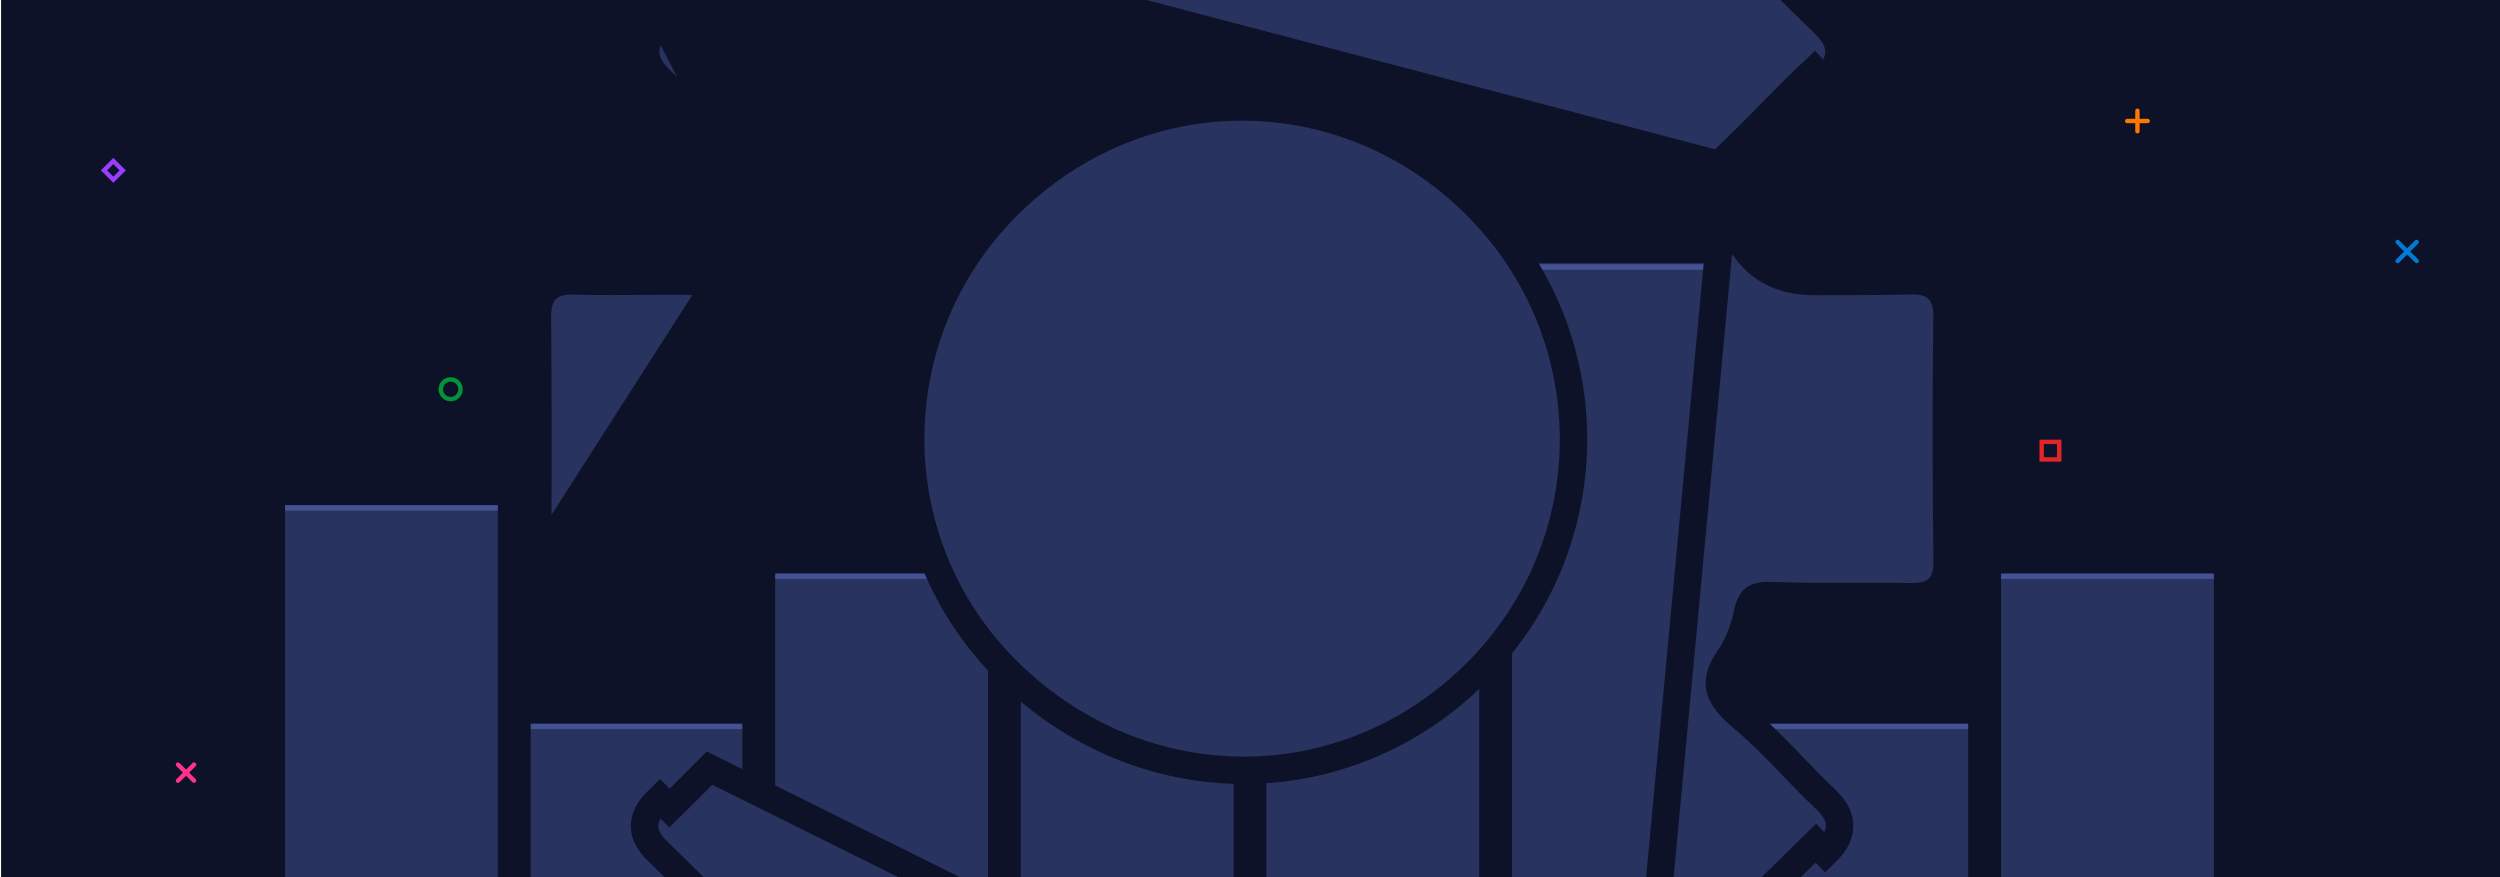 <svg width="2280" height="800" viewBox="0 0 2280 800" fill="none" xmlns="http://www.w3.org/2000/svg">
<rect x="1" width="2279" height="800" fill="#0D1229"/>
<path d="M1958.69 110.343L1940 110.343" stroke="#FF7600" stroke-width="4" stroke-linecap="round"/>
<path d="M1949.34 119.687L1949.34 101" stroke="#FF7600" stroke-width="4" stroke-linecap="round"/>
<path d="M176.986 697.329L162.329 711.985" stroke="#FF338A" stroke-width="4" stroke-linecap="round"/>
<path d="M176.986 711.985L162.329 697.329" stroke="#FF338A" stroke-width="4" stroke-linecap="round"/>
<circle cx="411" cy="355" r="9" stroke="#009539" stroke-width="4"/>
<rect x="1862" y="403" width="16" height="16" stroke="#E42527" stroke-width="4"/>
<path d="M2203.99 220.664L2186.66 237.993" stroke="#007BD5" stroke-width="4" stroke-linecap="round"/>
<path d="M2203.99 237.993L2186.66 220.664" stroke="#007BD5" stroke-width="4" stroke-linecap="round"/>
<rect x="103.364" y="146.828" width="12.071" height="12.071" transform="rotate(45 103.364 146.828)" stroke="#973EFF" stroke-width="4"/>
<mask id="mask0_528_516" style="mask-type:alpha" maskUnits="userSpaceOnUse" x="0" y="0" width="2279" height="800">
<rect width="2279" height="800" fill="#0D1229"/>
</mask>
<g mask="url(#mask0_528_516)">
<rect x="260" y="462" width="194" height="338" fill="#29335F"/>
<line x1="260" y1="463.143" x2="454" y2="463.143" stroke="#435294" stroke-width="5"/>
<rect x="484" y="665" width="193" height="135" fill="#29335F"/>
<line x1="484" y1="662.5" x2="677" y2="662.5" stroke="#435294" stroke-width="5"/>
<rect x="707" y="525" width="194" height="275" fill="#29335F"/>
<line x1="707" y1="525.5" x2="901" y2="525.5" stroke="#435294" stroke-width="5"/>
<rect x="931" y="346" width="194" height="454" fill="#29335F"/>
<line x1="931" y1="348.5" x2="1125" y2="348.5" stroke="#435294" stroke-width="5"/>
<rect x="1155" y="402" width="194" height="398" fill="#29335F"/>
<line x1="1155" y1="404.5" x2="1349" y2="404.5" stroke="#435294" stroke-width="5"/>
<rect x="1379" y="240" width="193" height="560" fill="#29335F"/>
<line x1="1379" y1="243.5" x2="1572" y2="243.5" stroke="#435294" stroke-width="5"/>
<rect x="1602" y="665" width="193" height="135" fill="#29335F"/>
<line x1="1602" y1="662.5" x2="1795" y2="662.5" stroke="#435294" stroke-width="5"/>
<rect x="1825" y="525" width="194" height="275" fill="#29335F"/>
<line x1="1825" y1="525.5" x2="2019" y2="525.5" stroke="#435294" stroke-width="5"/>
<path d="M701.685 -77.415C702.025 -77.749 702.365 -78.083 702.704 -78.417C720.016 -95.446 737.077 -112.228 753.394 -129.918L753.396 -129.919C759.886 -136.954 768.205 -144.235 779.018 -144.58C790.118 -144.933 798.827 -137.901 805.792 -130.45L805.793 -130.448C818.675 -116.662 832.153 -103.39 845.847 -89.905C846.743 -89.023 847.64 -88.14 848.537 -87.256C863.083 -72.928 877.82 -58.33 891.826 -42.978L891.83 -42.974C898.313 -35.861 902.713 -33.665 905.748 -33.184C908.474 -32.752 912.696 -33.305 919.924 -38.327L919.928 -38.33C926.552 -42.929 934.451 -46.088 940.635 -48.562C941.946 -49.086 943.179 -49.579 944.307 -50.049C960.12 -56.645 971.179 -65.627 978.354 -76.651C985.544 -87.696 989.451 -101.737 989.356 -119.459V-119.464C989.305 -129.641 989.344 -139.702 989.383 -149.697C989.464 -170.236 989.543 -190.496 988.833 -210.917C988.544 -219.148 989.558 -228.759 996.77 -235.52C1003.66 -241.979 1013.08 -242.754 1020.55 -242.691C1095.01 -242.067 1169.42 -241.767 1243.79 -242.648C1252.97 -242.759 1262.99 -241.349 1269.8 -233.693C1276.26 -226.431 1276.85 -216.679 1276.73 -209.061L1276.73 -209.056C1276.43 -190.101 1276.44 -170.59 1276.46 -150.956C1276.48 -126.312 1276.5 -101.473 1275.9 -77.294C1275.72 -70.321 1276.86 -67.593 1277.69 -66.437C1278.33 -65.552 1280.07 -63.784 1286.36 -62.495C1297.02 -60.31 1307.33 -55.982 1316.19 -52.262C1317.58 -51.679 1318.93 -51.112 1320.25 -50.569C1335.23 -44.389 1348.6 -42.98 1360.74 -45.496C1372.91 -48.017 1384.92 -54.705 1396.76 -66.534C1403.02 -72.794 1409.26 -78.896 1415.44 -84.94C1429.64 -98.835 1443.54 -112.429 1456.71 -126.967L1456.71 -126.969C1463.48 -134.446 1472.11 -142.525 1483.4 -143.53C1495.43 -144.6 1505.33 -137.42 1513.81 -128.562C1562.38 -77.822 1612.38 -28.345 1662.84 20.78C1669.52 27.284 1676.6 35.551 1677.12 46.109C1677.67 57.25 1670.83 66.008 1663.26 73.1C1663.26 73.1 1663.26 73.101 1663.26 73.101L1654.71 63.981C1640.8 77.022 1627.42 90.627 1614.04 104.229C1598.77 119.751 1583.5 135.269 1567.46 149.941L701.685 -77.415ZM701.685 -77.415L701.685 -77.687L680.412 -56.382C672.821 -48.779 665.397 -41.181 658.029 -33.641C640.462 -15.664 623.213 1.988 604.766 18.622L701.685 -77.415ZM1264.49 1007.2L1276.99 1006.89C1277.18 1014.58 1277 1024.84 1270.95 1032.63C1264.18 1041.36 1253.48 1043.2 1243.09 1043.05C1168.73 1041.95 1094.33 1041.96 1019.94 1042.81L1019.93 1042.81C1010.63 1042.91 1000.78 1041.13 994.556 1032.89C989.126 1025.71 989.014 1016.45 989.082 1010.28L989.082 1010.27C989.28 993.202 989.268 975.89 989.257 958.488C989.239 931.833 989.222 904.967 989.956 878.441L989.956 878.439C990.154 871.318 989.18 868.31 988.281 866.892C987.684 865.951 986.129 864.115 980.015 862.626L980.009 862.625C966.06 859.22 952.757 853.492 940.766 848.326L940.762 848.324C929.285 843.375 921.549 840.046 915.42 838.102C909.464 836.213 906.49 836.141 904.421 836.553C902.308 836.974 899.454 838.236 894.412 842.38C889.266 846.608 883.061 852.779 873.951 861.874C867.269 868.545 860.591 875.158 853.934 881.75C836.663 898.851 819.534 915.813 802.841 933.293L802.837 933.297C797.218 939.177 789.761 945.097 780.036 945.018C770.472 944.939 763.053 939.058 757.452 933.394L757.448 933.389C705.068 880.363 652.471 827.63 599.149 775.677L599.147 775.674C591.186 767.914 585.847 758.554 588.503 747.627C589.651 742.902 592.082 739.068 594.39 736.117C596.689 733.178 599.428 730.427 601.84 728.055C601.84 728.054 601.84 728.054 601.84 728.054L610.607 736.964C622.863 724.904 634.994 712.715 647.124 700.526L1264.49 1007.2ZM1264.49 1007.2L1276.99 1006.89C1276.62 992.122 1276.81 977.36 1276.99 962.333C1277.04 958.963 1277.08 955.578 1277.11 952.178C1277.31 933.752 1277.32 914.982 1276.09 896.18C1275.2 882.55 1276.16 874.256 1279.09 868.897C1281.47 864.559 1286.36 860.027 1299.85 857.588L1297.62 845.288L1264.49 1007.2ZM490.176 512.652L490.176 512.647C490.862 438.221 490.708 363.758 490.182 289.28L490.182 289.274C490.13 281.345 490.944 271.497 497.753 264.362C504.784 256.995 514.838 255.913 523.766 256.173L523.776 256.174C544.158 256.784 564.603 256.635 585.32 256.483L586.078 256.478C606.975 256.325 628.146 256.18 649.332 256.86L649.336 256.86C658.475 257.156 663.077 256.23 665.622 254.752C667.224 253.822 669.7 251.718 671.086 243.699L671.088 243.69C672.172 237.443 674.25 231.675 676.342 226.6C677.365 224.119 678.447 221.675 679.453 219.402L679.532 219.225C680.581 216.854 681.549 214.663 682.438 212.496L490.176 512.652ZM490.176 512.652C490.103 520.863 491.258 530.511 498.608 537.113C505.633 543.422 515.087 543.888 522.34 543.696M490.176 512.652L522.34 543.696M665.993 135.853L665.991 135.85C659.775 129.635 653.731 123.444 647.75 117.316C633.804 103.03 620.195 89.089 605.53 75.987C597.548 68.858 589.524 59.892 588.934 48.317C588.319 36.255 595.902 26.609 604.762 18.626L665.993 135.853ZM665.993 135.853C677.927 147.78 684.701 159.855 687.294 172.051M665.993 135.853L687.294 172.051M522.34 543.696C545.342 543.094 568.257 543.292 591.424 543.492M522.34 543.696L591.424 543.492M591.424 543.492C600.889 543.573 610.396 543.656 619.969 543.684L591.424 543.492ZM687.294 172.051C689.88 184.215 688.536 197.573 682.438 212.496L687.294 172.051ZM1580.28 205.419C1578.17 200.165 1575.33 193.088 1571.27 187.328L1502.29 922.701C1552.9 870.82 1604.11 819.486 1656.05 768.936L1664.77 777.895C1664.77 777.895 1664.77 777.894 1664.77 777.894C1671.79 771.062 1678.26 762.566 1677.68 751.879C1677.13 741.632 1670.22 733.847 1663.96 727.956C1654.1 718.66 1644.71 708.912 1635.08 698.919C1632.63 696.384 1630.17 693.833 1627.69 691.27C1615.54 678.74 1602.89 666.062 1589.07 654.534C1576.78 644.283 1570.6 635.939 1568.69 628.358C1566.97 621.549 1568.09 612.734 1577.23 599.698L1577.23 599.696C1585.98 587.226 1591.01 572.009 1593.92 558.425C1595.67 550.299 1598.14 547.279 1600.11 545.869C1602.3 544.3 1606.4 542.897 1615.13 543.204C1639.34 544.06 1664.17 544.014 1688.73 543.969C1706.37 543.937 1723.87 543.905 1740.89 544.208C1747.52 544.327 1757.23 544.334 1764.8 539.04C1773.73 532.796 1775.91 522.493 1775.79 512.272L1775.78 512.269C1774.89 437.838 1774.76 363.414 1775.67 289.024C1775.79 279.543 1774.2 269.418 1766.33 262.659C1758.93 256.309 1749.13 255.843 1741.55 256.056C1721.77 256.607 1702.07 256.642 1682.18 256.677C1673.53 256.692 1664.85 256.708 1656.11 256.766H1656.11C1637.32 256.892 1622.32 252.773 1610.43 245.109C1598.57 237.458 1588.88 225.679 1581.71 208.918C1581.28 207.893 1580.8 206.711 1580.28 205.419ZM918.354 188.159L920.462 186.046C1040.52 67.877 1226.27 68.038 1345.83 186.863C1464.11 304.417 1464.86 494.222 1347.56 612.346C1227.77 732.986 1040.03 732.607 917.947 611.046C801.321 494.928 801.418 305.396 918.354 188.159Z" fill="#29335F" stroke="#0D1229" stroke-width="25"/>
</g>
</svg>
